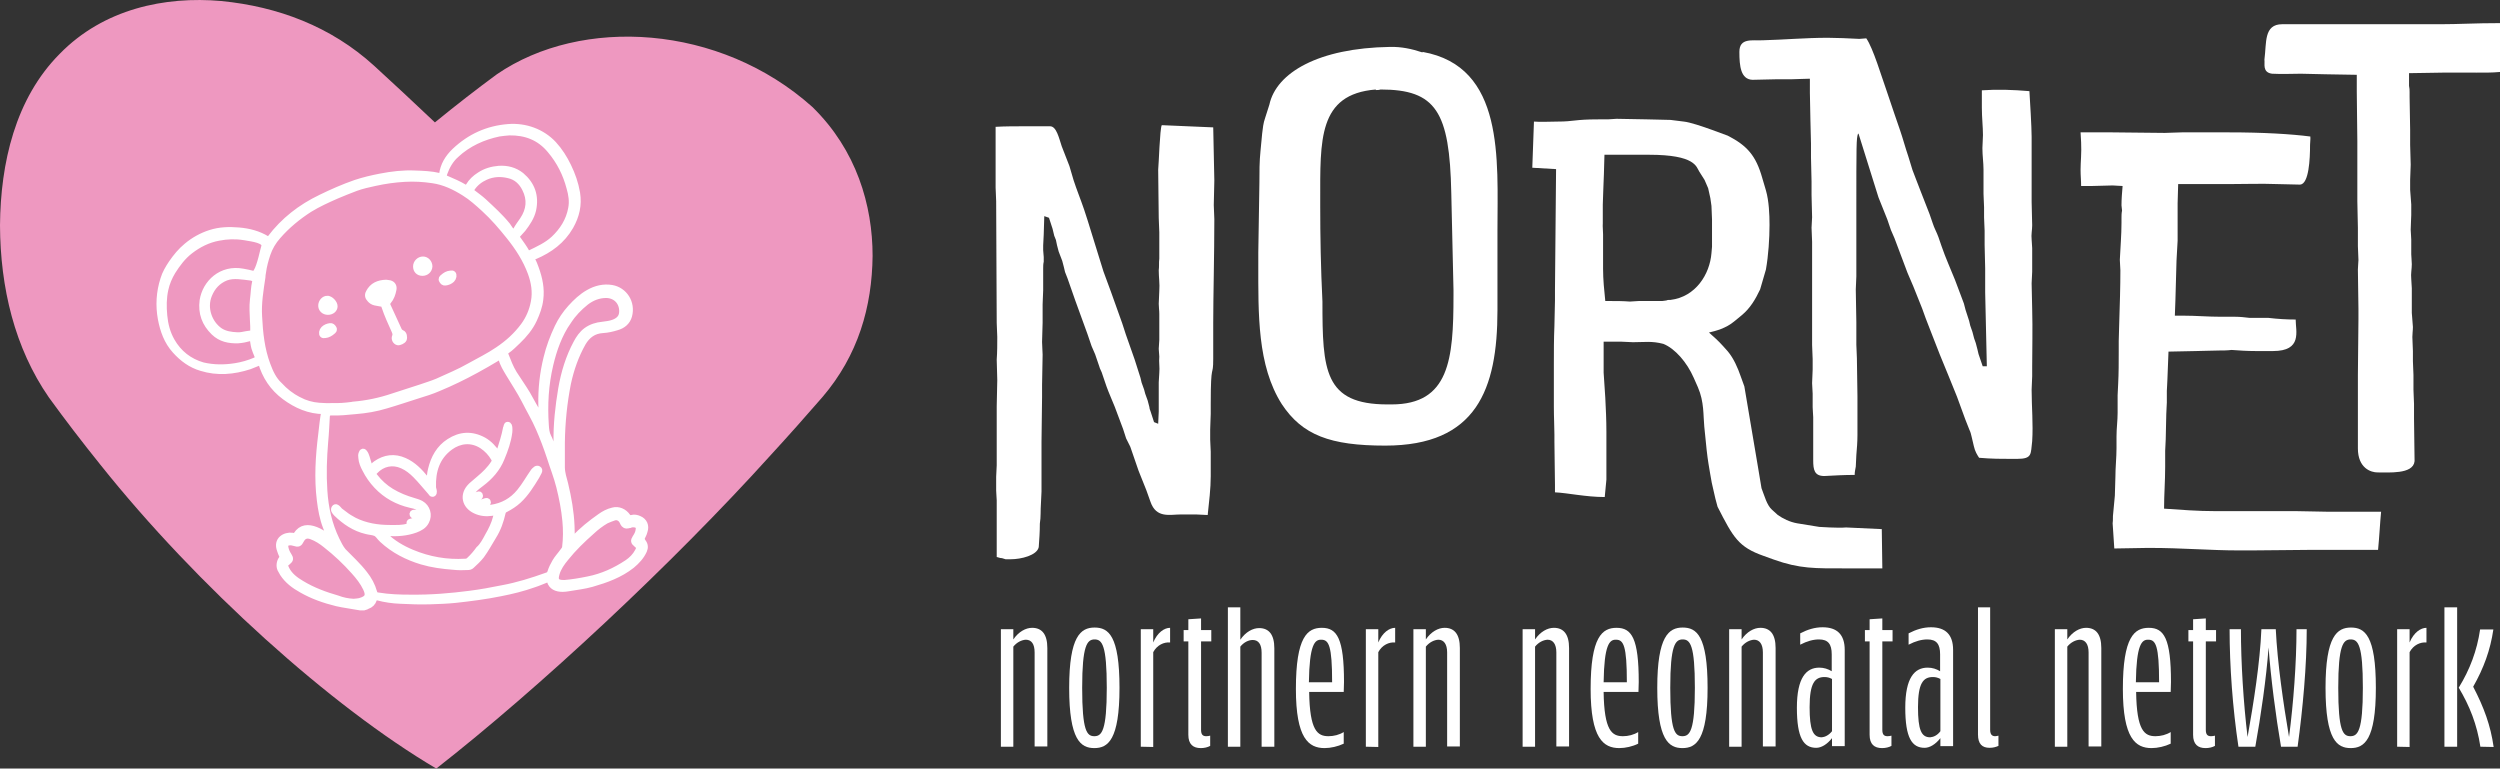 <?xml version="1.0" encoding="UTF-8"?><svg id="uuid-53035597-d0ea-48fe-b877-7563019145b9" xmlns="http://www.w3.org/2000/svg" viewBox="0 0 904.2 277.97"><rect x="0" y="0" width="904.2" height="277.97" fill="#333333" stroke="none"/><g id="uuid-91e4c6ff-beb7-46b2-b235-2c6cbd36b78f"><g><path d="M438.8,46.07l.4,19.2-.2,8.9c0,1.7,.2,3.4,.2,5.1,0,12.9-.4,28.3-.4,37.4v13.1c0,7.2-.9,.4-.9,16.3v3.6c0,1.9-.2,3.6-.2,5.7v3.6c0,1.5,.2,3,.2,4.4v8.9c0,4.4-.6,9.3-1.1,14-1.5,0-2.8-.2-4.2-.2h-5.5c-4,0-8.9,1.5-11-4.6l-1.5-4.2-2.8-7-3-8.7-1.5-3-1.1-3.4-3-8c-.9-2.3-2.1-4.9-3-7.4l-1.5-4.4c-.2-.9-.9-1.9-1.1-2.8l-1.5-4.4-1.3-3-1.5-4.4-4.4-12.1-2.8-8-.9-2.3-.4-1.7-.6-2.3-1.3-3.4-.6-2.3-.4-1.9-.6-1.5-.6-2.5-1.3-4-1.7-.6c0,2.1-.2,4.4-.2,6.6,0,1.3-.2,2.8-.2,4v1.7c0,.8,.2,1.7,.2,2.5v1.7c-.2,.8-.2,1.7-.2,2.5v7.8c0,1.7-.2,3.4-.2,5.1v6.6l-.2,7c0,1.5,.2,3.2,.2,4.6,0,3.6-.2,7.6-.2,11v4.4c0,5.5-.2,10.6-.2,16.1v18l-.2,4.2c-.2,2.5,0,5.1-.4,7.4,0,3-.2,5.7-.4,8.5-.6,3-6.4,4.4-10.1,4.4h-1.9l-1.3-.4c-.9,0-1.5-.4-1.9-.4v-20.5c0-1.1-.2-2.3-.2-3.6v-4.9l.2-4.2v-21.3c0-3.2,.2-6.4,.2-9.5,0-2.5-.2-5.1-.2-7.4,.2-2.8,.2-5.5,.2-8.2,0-1.7-.2-3.4-.2-5.1,0-13.8-.2-29-.2-44,0-1.7-.2-3.4-.2-4.9v-22c3.2-.2,7.6-.2,10.4-.2h9.3c2.3,0,3.2,4.2,4.2,7.2l2.8,7.2,1.5,5.1c1.1,3.4,2.5,6.8,3.8,10.6l1.3,4,5.7,18.4,2.8,7.6,4,11.2,1.3,4,3.2,9.1,2.1,6.6,.4,1.7,.9,2.5,.4,1.5,.9,2.5,.6,2.3c0,.4,.2,1.1,.4,1.5l1.3,4,1.5,.6c0-1.5,.2-3,.2-4.4v-10.6l.2-3.4c.2-1.9-.2-4,0-5.9,0-.9-.2-1.9-.2-2.8,0-1.1,.2-2.1,.2-3.2v-9.5c0-1.3-.2-2.3-.2-3.6l.2-4.7c.2-2.5-.2-4.9-.2-7.4,.2-1.5,0-2.8,.2-4.2v-9.6c0-1.7-.2-3.4-.2-5.1,0-5.7-.2-11.2-.2-17.5,.2-1.5,.6-15,1.3-16.1l18.6,.8h0Z" style="fill:#fff;"/><path d="M514.5,18.97v-.2c29.8,5.3,27.1,38.9,27.1,64.7v28.8c0,28.6-7.6,48.9-40.6,48.9-19.9,0-30-3.8-37.4-15-8.9-14-8.5-32.6-8.5-51v-3.8l.4-25.2c0-4,0-7.8,.4-11.6l.6-6.3c.2-1.7,.4-3.8,1.1-5.7l1.5-4.7c2.5-11.6,17.8-20.5,43.6-20.9,4.1-.1,7.9,.7,11.8,2h0Zm-36.2,90.1c0,24.8,.6,37.2,23.5,37.2h1.5c20.9,0,22.4-16.3,22.4-39.3v-2.1l-.8-35.1c-.6-29.4-5.5-37.4-25.6-37.4-.6,.2-1.1,.2-1.7,.2v-.2c-20.9,1.7-20.1,18.2-20.1,40.4v1.9c0,10.7,.2,22.3,.8,34.4h0Z" style="fill:#fff;"/><path d="M554.2,60.67l.6-16.7c1.7,.2,7.2,0,8.5,0,6.1,0,6.1-.8,14.8-.8h3.4c1.1,0,2.1-.2,3.2-.2l11,.2c2.8,0,5.7,.2,8.5,.2l4.8,.6c2.1,.2,6.6,1.7,10.2,3l5.7,2.1c7,3.6,10.2,7.2,12.5,15.4l1.3,4.4c1.1,3.8,1.3,8.7,1.3,12.5,0,4.9-.4,11-1.3,16.1l-2.1,7.2c-1.7,3.6-3.6,6.8-6.6,9.3l-2.8,2.3c-3,2.5-6.6,3.4-9.1,4,1.7,1.5,3.4,3,5.1,4.9l1.7,1.9c2.1,2.5,3.6,5.9,4.7,9.1l1.3,3.6,4.9,29,1.3,7.8c1.1,2.8,1.9,6.1,3.8,7.8l2.1,1.9c1.9,1.3,4.2,2.5,7,3l8,1.3c1.3,0,2.5,.2,3.8,.2,1.7,0,3.8,.2,5.9,0l12.9,.6,.2,14.2h-13.3c-11,0-16.5,.2-26-3.2l-3.6-1.3c-9.1-3.2-11-6.6-16.7-17.8l-.8-3-1.3-5.7-.6-3.4-.6-3.6c-.4-2.5-.8-5.9-1.5-13.3-.4-4,0-8.9-2.3-14.2l-1.5-3.4c-2.5-5.7-6.8-10.6-11-12.3-4.2-1.1-6.8-.6-11-.6-1.5,0-3-.2-4.4-.2h-6.2v11.2l.6,9.1c.2,4,.4,8,.4,12.3v17.3l-.6,6.3c-6.8,0-13.5-1.5-18-1.7v-2.8c0-4.9-.2-10.4-.2-15.6v-2.5c0-3.2-.2-5.9-.2-10.1v-15.4c0-4.4,0-9.1,.2-13.8l.2-9.1v-3.8l.4-43.8-8.6-.5h0Zm25.6,24.1v12.5c0,3.8,.4,7.8,.8,11.6h1.5c2.5,0,4.9,0,7.4,.2,1.1,0,2.1-.2,3.2-.2h8.5l1.5-.2c.4-.2,.8-.2,1.5-.2,9.1-1.1,14.2-9.3,14.8-16.9l.2-2.3v-9.9c0-1.7-.2-3.4-.2-4.9l-.4-2.8-.8-3.6-1.3-3-1.9-3c-1.1-1.7-1.3-6.1-18.2-6.1h-16.1c0,2.3-.2,4.4-.2,7,0,1.7-.2,3.4-.2,5.1,0,1.9-.2,4-.2,5.9v6.8c-.1,1.2,.1,2.5,.1,4h0Z" style="fill:#fff;"/><path d="M734,32.97c.2,3.4,.8,12.9,.8,16.5v23.5c0,2.8,.2,5.7,.2,8.5,0,1.7-.4,3.4-.2,5.1l.2,3.2v8.5c0,1.5-.2,2.8-.2,4.2l.2,9.3c.2,7.4,0,14.4,0,20.9v3.4c0,1.7-.2,3.2-.2,4.9,0,6.1,.6,12.3,.2,18.6-.6,4.6,.2,6.4-5.5,6.4h-1.9c-3.4,0-7.4,0-11.8-.4-.6-.9-1.5-2.3-1.9-4.2l-.8-3.4c-.2-.9-.4-1.7-.8-2.5l-1.5-3.8-3-8.2-3-7.4-3.2-7.8-3.2-8.2-1.9-4.9-1.3-3.6-3.2-8-2.1-4.9-4.7-12.5-1.3-3-1.3-3.8-3.2-8-7.2-23h-.2c-.6,1.9-.6,3.2-.6,28.8v22.8c0,1.7-.2,3.2-.2,4.7,0,4,.2,7.8,.2,11.8v8.2c0,1.5,.2,3.2,.2,4.9l.2,13.8v14c0,2.5-.2,4.9-.4,7.2l-.2,4.2c-.2,1.1-.4,1.9-.4,3-3.8,0-7.2,.2-11,.4-3.6,0-4-2.3-4-5.7v-15.6c0-1.1-.2-2.3-.2-3.6v-4.9c0-1.3-.2-2.5-.2-3.8,0-1.5,.2-3.2,.2-4.9v-3.8c0-1.7-.2-3.4-.2-5.1v-37.3c0-1.7-.2-3.4-.2-5.1,0-1.3,.2-2.5,.2-3.8,0-2.5-.2-5.5-.2-8v-4.9c0-3-.2-5.9-.2-8.7v-5c0-2.8-.2-5.5-.2-8.2l-.2-10.2v-5.1c-2.3,0-4.7,.2-6.6,.2h-5.3c-3,0-5.9,.2-8.9,.2-4.2-.2-4.7-4.9-4.7-10.1s4.7-4,8.5-4.2c7.8-.2,15.4-.9,23.5-.9,2.5,0,8.2,.2,11.4,.4,.8,0,1.7-.2,2.5-.2,2.5,3.6,5.5,13.8,7.6,19.7l2.5,7.4,2.1,6.1c1.1,3.2,1.9,6.3,3,9.5l1.5,4.9,1.3,3.4,1.7,4.4,3.2,8.2,1.1,3.2c.6,1.9,1.5,3.4,2.1,5.1l1.1,3.2c1.5,4.4,3.4,8.5,4.9,12.3l3.2,8.5,.6,2.3,1.3,4,.4,1.7,.8,2.3,.6,2.3,.6,1.7,.6,2.3,.4,1.7,1.5,4.4h1.5l-.6-26.7v-8.7c0-2.8-.2-5.7-.2-8.5v-5.1c0-1.5-.2-3.2-.2-4.9v-3.6c0-1.7-.2-3.2-.2-4.9v-8.7c0-2.5-.4-5.1-.4-7.8,0-1.5,.2-3,.2-4.7,0-3-.4-6.3-.4-9.9v-6.3c5.6-.4,11.3-.2,17.2,.3h0Z" style="fill:#fff;"/><path d="M835.5,52.37c0,5.1-.4,14.2-3.6,14.4l-8.7-.2c-5.3-.2-10.6,0-15.9,0h-19.5c0,2.3-.2,4.7-.2,7v13.5l-.4,7.2-.4,14.4c0,1.9-.2,3.6-.2,5.5h3c4.7,0,8.9,.4,13.8,.4h5.1c1.7,0,3.4,.2,5.1,.4h6.8c3.4,.4,6.6,.6,9.9,.6,0,4.2,2.5,11.4-8.2,11.4h-6.1c-3.2,0-6.3-.2-8.9-.4-1.5,.2-3.2,.2-4.4,.2-3,0-5.9,.2-8.5,.2-3.2,0-6.6,.2-9.9,.2l-.4,10.2c0,1.5-.2,2.8-.2,4v4.2c0,1.3-.2,2.8-.2,4.2,0,3-.2,6.1-.2,9.1,0,1.5-.2,2.8-.2,4.2v5.7c0,5.3-.4,10.1-.4,15.2,6.3,.4,11.8,.9,18.8,.9h29.2c3.4,0,7.2,.2,10.6,.2h19.9c-.4,4-.6,8.7-1.1,13.8h-24.1c-6.8,0-14,.2-21.6,.2h-4.7c-10.2,0-20.5-.9-31.9-.9h-1.3c-3.8,0-7.6,.2-11.8,.2l-.6-9.1c.2-1.3,0-2.3,.2-3.6l.6-6.4,.2-6.8c0-3.4,.4-7,.4-10.4v-4.2c0-3,.4-5.7,.4-8.5v-6.4l.2-4.2c.2-3.8,.2-7.8,.2-11.6v-3.8l.2-7.2c.2-6.3,.4-12.5,.4-18.4,0-1.3-.2-2.5-.2-3.8,.2-4.4,.6-9.1,.6-13.3v-1.7c0-.8,0-1.9,.2-2.8,0-.6-.2-1.3-.2-1.9,0-2.3,.2-4.7,.4-7-1.3,0-2.5-.2-3.6-.2l-7.6,.2h-3.8c0-2.1-.2-3.6-.2-5.9,0-2.8,.4-6.1,.2-9.9l-.2-3.6h11.5c5.9,0,12.5,.2,19,.2,1.9,0,4-.2,6.1-.2h17.1c12.3,0,22.4,.6,29.4,1.5,.1,1.1-.1,1.9-.1,3h0Z" style="fill:#fff;"/><path d="M896,25.77h-12.7c-4,0-8.2,.2-12.5,.2v5.1c.2,.9,.2,1.5,.2,2.3v1.7c0,3.8,.2,8,.2,11.8v5.5c0,2.1,.2,4.9,.2,7.2,0,1.9-.2,3.8-.2,5.5v3.6l.4,5.3v3.8c0,1.7-.2,3.4-.2,5.3,0,1.1,.2,2.3,.2,3.6v5.3c0,1.1,.2,2.3,.2,3.6,0,1.7-.4,3.4-.2,5.3l.2,3.4v8.9l.4,5.1c0,1.3-.2,2.3-.2,3.6,0,1.7,.2,3.4,.2,5.1v3.6c0,1.7,.2,3.4,.2,5.1v5.3c0,1.7,.2,3.4,.2,5.1v5.3c0,5.3,.2,10.1,.2,15.4-.4,4.2-8.7,3.6-12.9,3.6-2.1,0-6.6-1.3-6.6-8.2v-26.4c0-6.8,.2-13.5,.2-20.3v-3.8c0-4.9-.2-9.3-.2-14.2,0-1.3,.2-2.3,.2-3.4l-.2-5.1v-6.6c0-3.2-.2-6.3-.2-9.7v-21.7c0-5.5-.2-12.1-.2-17.8v-6.6c-4.2,0-8-.2-11.8-.2l-8.9-.2c-3.4,0-6.6,.2-10.4,0-3-.4-2.1-2.8-2.3-4.6,.8-6.3-.2-12.3,5.9-12.3h57.1c6.8,0,13.1-.4,21.2-.4V25.57c-2.2,.2-4.7,.2-7.7,.2h0Z" style="fill:#fff; stroke:#fff; stroke-miterlimit:10;"/></g><path d="M315.6,92.57c-.2,18.4-5.2,35.9-18.1,51-5.9,6.8-12.2,13.9-18.9,21.2-35.5,39.3-83.7,84.2-120.8,113.2-38-22.4-86.5-66-121.5-109.9-6.6-8.2-12.8-16.3-18.6-24.3C5.3,125.87,.1,104.07,0,81.47,.2,58.97,5.5,35.67,21.6,19.47,37.5,3.17,59.7-1.43,80,.37c20.5,2,39.7,9.2,55.3,23.4,7.1,6.5,14.4,13.3,22,20.5,7.7-6.3,15.2-12.1,22.4-17.4,30.6-21,80.6-18.2,114.1,11.8,16,15.6,21.8,35.6,21.8,53.9h0Z" style="fill:#ee98c0; fill-rule:evenodd;"/><path d="M130.9,219.77h-.3c-.3,0-.6,0-.9-.1-2.6-.5-5.3-.8-7.9-1.4-4.5-1.1-8.8-2.6-12.8-4.9-2.7-1.5-5.1-3.3-6.8-5.9-.3-.5-.6-1-.9-1.6-.5-1.2-.3-2.7,.5-3.8,.3-.4,.3-.8,.1-1.2-.3-.6-.5-1.2-.7-1.8-1.5-3.9,1.8-5.7,4.5-5.4,.2,0,.4,.1,.5,.1,.4,.1,.7-.1,.9-.4,1.8-2.8,4.4-2.9,7.2-1.8,1.5,.6,2.8,1.4,4.1,2.4l.1,.1c.2,.1,.3,.2,.7,.2-.5-1.3-.9-2.5-1.4-3.6-1.2-3.1-1.8-6.4-2.2-9.7-1-8-.5-15.9,.5-23.9,.3-2.8,.6-5.5,1.1-8.3-5.4,0-10.1-2.1-14.3-5.2-4.3-3.2-7.1-7.4-8.6-12.6-1.5,.6-2.7,1.1-4,1.6-5.8,1.9-11.7,2.4-17.5,.6-3.8-1.1-6.9-3.4-9.5-6.3-3-3.3-4.4-7.3-5.2-11.5-.9-4.9-.6-9.7,.9-14.4,.6-2.1,1.8-4.1,3-5.9,1.6-2.3,3.3-4.4,5.5-6.2,2.5-2.1,5.4-3.7,8.5-4.7,3.4-1.1,6.8-1.2,10.4-.9,3.6,.3,7.1,1.2,10.2,3.1,.4,.2,.7,.3,1-.2,4.9-6.5,11.1-11.3,18.4-14.8,4.1-2,8.2-3.8,12.5-5.3,3-1,6-1.7,9.1-2.3,4.1-.8,8.3-1.3,12.5-1.1,2.9,.1,5.9,.2,8.8,.9h.1c.4,.1,.7,.2,.8-.4,.4-3.4,2.1-6.2,4.6-8.6,5.5-5.2,11.9-8.1,19.4-8.7,6.2-.5,12.3,1.7,16.5,6.2,2.2,2.4,3.9,5.1,5.3,8,1.5,3.1,2.6,6.2,3.2,9.7,.7,4.4-.2,8.3-2.4,12.2-3,5.2-7.5,8.5-12.9,10.8-.2,.1-.4,.1-.6,.2-.5,.2-.6,.4-.4,.9,.6,1,1,2.1,1.4,3.2,1.3,3.6,2.1,7.3,1.6,11.2-.3,2.6-1.2,5-2.3,7.4-1.4,3-3.5,5.5-5.9,7.8-1.3,1.2-2.5,2.5-4,3.5-.5,.4-.6,.8-.4,1.3,.9,2.3,1.8,4.7,3.1,6.8,1.6,2.5,3.3,4.9,4.8,7.4,1.5,2.7,3,5.4,4.6,8.1,.1,.2,.1,.6,.6,.6-.2-1.6-.3-3.2-.3-4.9-.1-5.7,.5-11.3,1.9-16.9,.9-3.8,2.3-7.5,4-11.1,1.2-2.5,2.8-4.9,4.7-7s4-4.1,6.5-5.5c2.6-1.5,5.5-2.2,8.5-1.7,4.6,.8,7.6,5.4,6.3,10.2-.6,2.2-2.3,3.6-4.5,4.2-1.6,.5-3.3,.9-5.1,1-3.3,.2-5.5,1.9-7.1,4.6-2.6,4.6-4.3,9.5-5.4,14.6-1.4,7.1-2.1,14.2-2.2,21.4v8.9c0,2.1,.7,4.1,1.2,6.1,1.2,5,2.1,10.1,2.3,15.2,.1,1.7,.1,3.4-.1,5,.4,.2,.6-.1,.8-.3,0-.1,.1-.1,.1-.2,2.8-3.1,6-5.6,9.4-8,1.4-1,2.9-1.8,4.6-2.2,2.1-.6,4.2,.4,5.4,2.1,.4,.6,.7,.7,1.4,.6,1-.3,1.9-.1,2.8,.3,1.9,.8,2.7,2.6,2,4.6-.2,.6-.3,1.1-.6,1.6-.5,.8-.6,1.4,.1,2.3,.7,.9,.8,2,.3,3.1-1,2.2-2.6,3.9-4.4,5.4-4.3,3.4-9.3,5.2-14.5,6.7-2.8,.8-5.7,1.1-8.6,1.6-.6,.1-1.3,.2-2,.2-2.3,0-4.1-.8-4.7-2.9-.1-.6-.4-.7-1-.5-1.6,.6-3.1,1.3-4.7,1.8-3.9,1.4-8,2.4-12.1,3.2-5.4,1.1-10.9,1.8-16.4,2.4-3,.3-6,.4-9,.5-3.6,.1-7.2,0-10.9-.2-2.7-.1-5.4-.5-8.1-1.2-.5-.1-.7-.2-.9-.1s-.2,.3-.4,.8c-.4,1.2-1.2,2-2.4,2.4-.6,.4-1.3,.5-2,.5h0ZM165,56.07c-2,1.8-3.3,4.1-4.2,6.6-.4,1.2-.2,1.6,1,2,2.1,.9,4.2,1.8,6.2,3q.9,.5,1.4-.4c1-1.7,2.4-3,4-4,2.1-1.4,4.5-2.1,7-2.3,3-.2,5.8,.5,8.2,2.4,3.9,3.3,5.4,7.5,4.3,12.6-.6,2.6-2.1,4.8-3.7,6.9-.6,.7-1.3,1.4-1.9,2.1-.3,.4-.5,.7-.1,1.2,1.2,1.7,2.4,3.3,3.4,5.1,.2,.4,.5,.5,.9,.3,3.1-1.5,6.2-2.9,8.7-5.2,3.2-3,5.5-6.6,6.3-11,.5-2.5,.1-5-.6-7.4-1.3-5-3.6-9.6-7-13.6-3.8-4.6-8.8-6.5-14.7-6.4-1.2,.1-2.4,.2-3.7,.4-5.7,1.2-11.1,3.6-15.5,7.7h0Zm20.8,28c.4-.2,.6-.5,.7-.8,.7-1.3,1.6-2.5,2.5-3.8,2.4-3.6,2.8-7.3,.8-11.2-1.2-2.4-3.1-4.2-5.8-4.8-2.8-.7-5.6-.6-8.3,.6-2,.9-3.7,2.2-4.9,4-.6,.9-.6,1,.3,1.6,1.3,1,2.7,2,3.9,3.1,3,2.8,6,5.5,8.6,8.7,.7,1,1.2,2,2.2,2.6h0Zm-77.7,60.5c2.3,1.2,4.7,1.9,7.3,2.1,1.6,.1,3.3,.2,4.8,.1,2.4,.1,4.7-.1,7-.4l.5-.1c4.9-.4,9.7-1.4,14.4-3,3.4-1.1,6.8-2.2,10.2-3.3,2-.7,4-1.3,5.9-2.1,3.9-1.8,7.9-3.4,11.7-5.6,3.4-1.9,6.9-3.6,10.1-5.8,3.6-2.4,6.7-5.2,9.3-8.7,1.9-2.6,3.1-5.4,3.7-8.6,.7-3.6,.1-7.1-1.1-10.4-1.8-4.9-4.6-9.2-7.8-13.2-2.8-3.5-5.7-6.9-9.1-10-2.2-2-4.5-4.1-7.1-5.7-3.5-2.2-7.2-4-11.4-4.6-3.3-.5-6.7-.7-10.1-.5-3.6,.2-7.2,.7-10.8,1.5-2.3,.5-4.6,1-6.8,1.8-2.3,.9-4.7,1.8-7,2.8-3.4,1.5-6.7,3-9.8,4.9-4.2,2.7-8.1,5.9-11.4,9.7-1.7,1.9-3,4.1-3.8,6.5-.7,2.1-1.3,4.3-1.6,6.6-.1,.6-.2,1.1-.2,1.7-.7,4.7-1.5,9.4-1.2,14.2,.3,5.9,.9,11.8,3,17.4,1,2.7,2.2,5.4,4.4,7.4,1.9,2.1,4.2,3.9,6.9,5.3h0Zm-23.1-12.2c2.5-.4,5-1.1,7.3-2.1q1.1-.5,.7-1.6c-.4-1-.8-1.9-1.1-2.9-.3-1.1-.4-2.3-.6-3.4-.3-.1-.5-.1-.8,0h-.1c-1.4,.4-2.8,.7-4.3,.8-3.3,.1-6.3-.5-8.8-2.9-3.3-3.2-4.7-7-4.1-11.6,1-6.4,6.8-12,14.7-10.5,1.2,.2,2.5,.5,3.7,.8,1.4,.4,2.8-5.3,3.5-8.3,.2-.7,.3-1.2,.4-1.5,.7-2.2-4.3-2.8-6.6-3.2-.2,0-.4-.1-.6-.1-3.1-.5-6.2-.4-9.2,.2-3.8,.7-7.2,2.4-10.3,4.8-2.6,2-4.6,4.7-6.3,7.4-1.2,2-2.1,4.1-2.6,6.4-.7,3.1-.7,6.3-.4,9.5s1.1,6.3,2.7,9.1c2.5,4.4,6.3,7.4,11.2,8.8,3.9,.9,7.7,.9,11.6,.3h0Zm68-38.6c-1.4,0-2.6,1.2-2.6,2.6s.9,2.4,2.4,2.4c1.4,0,2.5-1,2.6-2.4,0-1.4-1.1-2.6-2.4-2.6h0Zm7.2,6.4c-.4,.3-.8,.7-.4,1.3,.3,.5,.6,.9,1.3,.8,.9-.1,1.8-.5,2.4-1.1,.3-.3,.5-.7,.6-1.2,.1-.9-.3-1.3-1.2-1.1-1.1,.1-1.9,.6-2.7,1.3h0Zm-68.9,20.1c.3-.3,.2-.9,.2-2.3,0-.7-.1-1.3-.1-2-.1-2.5-.3-5.1,0-7.6,.3-2.2,.3-4.3,.8-6.5,.1-.6,.1-1.1-.7-1.2-.3,0-.5-.2-.8-.2-1.5-.2-3-.4-4.5-.5s-3,0-4.4,.5c-3,1.2-4.9,3.3-6.1,6.2-2,4.8,.1,10.3,3.9,12.9,1.8,1.2,4,1.5,6.1,1.6,1.2,.1,2.3-.2,3.4-.4,1.3-.2,1.9-.2,2.2-.5h0Zm42-14.5c-.5,.9-.3,1.8,.4,2.5,.5,.6,1.1,1,1.9,1.2,.7,.1,1.4,.3,2.1,.4,.8,0,1.1,.4,1.3,1.1,1,3,2.3,5.8,3.6,8.7,.3,.7,.5,1.3,.2,2-.4,.9,.2,2,1.1,2.2,.6,.1,1.9-.5,2.2-1.1,.3-.8,.1-2.1-.7-2.4-.7-.3-1-.8-1.2-1.3-1.3-2.8-2.6-5.7-3.9-8.5-.3-.6-.2-1,.2-1.5,1.1-1.3,1.6-2.8,1.9-4.4,.2-1.1-.3-2-1.4-2.3-.4-.1-.8-.1-1.4-.2-2.7,.1-5,1-6.3,3.6h0Zm72.3,10.5c-3.3,4.8-5.2,10.2-6.5,15.7-1.7,7.2-2.1,14.4-1.6,21.8,.1,1.4,.2,2.9,.9,4.2,.3,.5,.5,1.1,.7,1.6,.6,1.6,1.2,3.1,1.7,4.7l.4-.1v-4.1c-.1-6.6,.6-13,1.7-19.5,1-5.8,2.7-11.4,5.5-16.6,.9-1.7,2-3.3,3.6-4.5,1.8-1.3,3.8-1.9,5.9-2.1,1.4-.2,2.7-.3,4-.8,1.6-.6,2.8-1.6,3-3.3,.4-3.3-1.7-6.4-5.6-6.5-2.8,0-5.2,1-7.3,2.6-2.5,2-4.6,4.2-6.4,6.9h0Zm-87.2-8.3c-1.2,0-2.2,1.1-2.3,2.4-.1,1.4,1,2.5,2.5,2.5,1.4,0,2.5-.9,2.5-2.1s-1.5-2.8-2.7-2.8Zm79.4,100.1c.7-.2,1-.6,1.2-1.2,.4-1.3,1-2.5,1.7-3.7,.8-1.4,1.9-2.5,2.8-3.8,.3-.4,.7-.8,.8-1.4,.4-3.2,.4-6.4,.1-9.6-.4-4.2-1.2-8.3-2.2-12.3-.9-3.6-2.3-7.1-3.4-10.6-1.2-3.6-2.5-7.1-4-10.5-1.5-3.5-3.5-6.8-5.2-10.2-1.7-3.3-3.8-6.4-5.7-9.6-1-1.7-2.1-3.4-2.6-5.4q-.3-.9-1.1-.4c-2.6,1.6-5.3,3.1-8,4.6-4.4,2.4-8.9,4.6-13.5,6.5-2.5,1.1-5.1,1.9-7.7,2.7-3.8,1.2-7.6,2.5-11.4,3.6-3.6,1.1-7.2,1.7-10.9,2-3,.3-6,.6-9,.5q-1.3,0-1.4,1.3h0c-.2,3.1-.3,6.2-.6,9.2-.5,5.9-.7,11.8-.3,17.7,.4,6.2,1.7,12.1,4.4,17.7,.7,1.4,1.4,2.9,2.4,4.1,2.6,2.7,5.4,5.2,7.7,8.2,1.6,2,2.8,4.2,3.5,6.7,.2,.8,.6,1,1.2,1.1,4.1,.7,8.2,.8,11.6,.8,7.8,.1,14.7-.5,21.7-1.4,3.9-.5,7.8-1.2,11.7-2,5.5-1,10.9-2.7,16.2-4.6h0Zm-4.1-38.4c.4-.3,.8-.3,1.1-.1,.4,.2,.4,.7,.2,1.1-.3,.6-.6,1.1-.9,1.7-1.9,3.1-3.8,6.2-6.5,8.7-1.4,1.3-3,2.3-4.7,3.2-.5,.2-.8,.5-1,1.1-.7,3.1-1.7,6-3.4,8.7-1.4,2.3-2.7,4.7-4.3,6.9-1.1,1.4-2.3,2.5-3.6,3.7-.4,.4-.9,.5-1.5,.5-1.7,.1-3.4,.1-5.2-.1-3.9-.3-7.7-.8-11.4-1.9-5.3-1.6-10.2-4.1-14.3-7.9l-.1-.1c-.9-.8-1.4-1.9-2.4-2.3-1-.4-2.1-.4-3.2-.7-4.3-1-7.8-3.4-10.9-6.4-.3-.3-.6-.7-.8-1.1-.3-.6,.3-1.7,1-1.2,.5,.3,.8,.8,1.2,1.2,.5,.4,1.1,.8,1.6,1.2,1.1,.9,2.3,1.6,3.6,2.3,4,2,8.4,2.7,12.8,2.7h.6c1.9,0,3.9,.1,5.8-.5,.3-.1,.7-.1,1-.4-.6-1-.5-1.3,.6-1.5,.6-.1,1.2-.1,1.8-.1h.5c.4,0,.7,0,.9-.3q.1-.1,.1-.2c.2-.3,.4-.5,.2-.9-.1-.2-.4-.2-.6-.2h-.8c-.4,0-.8,0-1.2-.1s-.8-.3-.8-.8c.1-.5,.5-.5,.8-.5h0c.6,0,1.2,.1,1.8,.9h.8c-.1-1.7-.6-2.2-1.2-2.6-.9-.6-1.9-.8-2.9-1-4.7-1.1-8.8-3.3-12.2-6.9-1.7-1.8-3.1-3.8-4.2-6-.7-1.3-1.3-2.7-1.4-4.2-.1-.6-.1-1.1,.1-1.6,.1-.3,.2-.6,.6-.7,.3,0,.4,.2,.6,.4h0c.4,.5,.6,1.1,.8,1.7,.4,1.3,.8,2.6,1.2,4,.9-.6,1.3-1.2,2-1.7,3.3-2.3,6.8-2.7,10.4-1.1,3.2,1.4,5.6,3.9,7.7,6.5,.3,.4,.5,.9,1.2,1.2,.2-1.6,.2-3,.6-4.5,1-4.2,3-7.8,6.6-10.1,4-2.6,8.2-2.9,12.6-.5,2.1,1.2,3.6,2.9,5,4.9,.5-.3,.6-.7,.7-1.1,.8-2.6,1.7-5.3,2.2-8,0-.1,0-.2,.1-.3,.2-.4,.1-1.1,.6-1.1,.6,0,.6,.6,.7,1v.2c.1,.5,0,1,0,1.5-.4,3.3-1.5,6.4-2.8,9.5-1.5,3.8-4.2,6.8-7.4,9.2-.9,.7-1.9,1.4-2.7,2.3-.7,.7-1.1,1.5-1.2,2.4,.4,.2,.6,.1,.8-.1,.1,0,.1-.1,.2-.1,.4-.2,.8-.4,1.2-.5,.1,0,.2-.1,.3-.1,.3-.1,.7-.3,.9,.1,.3,.6-.1,.9-.5,1.1-.1,0-.1,.1-.2,.1-.6,.5-1.4,.6-2,1.1,.1,.6,.5,.8,.9,1.1,.3,.2,.6,.2,.9,0,.9-.6,1.9-.8,2.9-1.2,.4-.1,.8-.1,.9,.3,.2,.4-.1,.6-.4,.9h0c-.5,.4-1.1,.4-1.6,1,1,.5,2.1,.3,3.1,.2,4.2-.6,7.6-2.5,10.3-5.8,1.9-2.3,3.3-4.9,5-7.3,.2-.2,.5-.6,.8-.8h0Zm-17.3,24.1c1.2-2.1,2.3-4.3,2.9-6.7l.3-1.2c.1-.4-.1-.5-.5-.5s-.8,.1-1.2,.2c-2.1,.3-4.1,.1-6-.8-3.9-1.8-4.8-5.9-1.7-9l.3-.3c.9-.8,1.9-1.6,2.8-2.4,1.9-1.6,3.8-3.4,5.2-5.6,.4-.6,.4-1,.1-1.6-1.1-1.9-2.5-3.4-4.3-4.6-3.9-2.5-8.1-1.9-11.4,.5-4.8,3.5-6.4,8.6-6.2,14.4,0,.5,.3,1.1,.3,1.6,0,.3,0,.8-.4,.9-.4,.1-.5-.1-.7-.3q-.1-.1-.1-.2c-1.9-2.1-3.6-4.3-5.6-6.3-1.4-1.4-2.9-2.6-4.7-3.4-3.5-1.6-7.2-.8-9.8,2-.8,.8-.8,1-.1,1.8,1.7,2.2,3.7,4,6,5.4,2.5,1.5,5.2,2.6,8,3.4,.9,.3,1.8,.5,2.7,1,2.3,1.3,3.2,4.2,1.9,6.6-.8,1.6-2.3,2.4-3.9,3-3.3,1.2-6.7,1.4-10.2,1.2h-.2c-.3,0-.7,0-1,.1,0,.2,.1,.4,.2,.4l.1,.1c2.8,2.8,6.2,4.8,9.8,6.3,6.2,2.6,12.6,3.7,19.3,3.3,.6,0,1-.2,1.4-.6,1.3-1.2,2.4-2.5,3.4-3.9,1.4-1.2,2.3-3,3.3-4.8h0Zm50.4,9.7c1.6-1.1,2.9-2.4,3.8-4.1,.7-1.3,.7-1.5-.5-2.5-1-.8-1.1-1.3-.4-2.4,.6-.9,1.1-1.8,1.2-2.9,.2-1.1-.1-1.5-1.2-1.8-.6-.1-1.3-.1-1.9,.2h-.1c-.4,.1-.7,.2-1.1,.2-.9-.1-1.2-.7-1.5-1.4-.6-1.3-1.8-1.9-3-1.5-.9,.3-1.9,.7-2.8,1.1-1.9,1.1-3.6,2.4-5.2,3.9-3.4,3-6.6,6.1-9.4,9.6-1.4,1.7-2.7,3.5-3.3,5.6s-.5,3.4,2.8,3.3c2.6-.2,5.6-.7,8.5-1.3,5.1-1,9.7-3.1,14.1-6h0Zm-98.9,14.1c.8-.1,1.6-.1,2.3-.3,2.7-.8,3.3-1.8,2.1-4.4-1.1-2.3-2.6-4.2-4.3-6.1-3.1-3.5-6.5-6.7-10.2-9.6-1.6-1.3-3.3-2.4-5.2-3.1-1.6-.6-2.8-.2-3.6,1.3-.7,1.4-1.1,1.6-2.6,1.1-.6-.2-1.2-.3-1.9-.2-1.1,.2-1.4,.6-1.2,1.7s.6,2,1.2,2.9c.7,1.1,.7,1.6-.3,2.4-1.2,.9-1.2,1.2-.5,2.6,1.2,2.3,3.2,3.8,5.4,5.1,4.1,2.5,8.5,4.1,13,5.4,1.8,.7,3.8,1.1,5.8,1.2h0Zm-7.6-97.6c.4-.3,.8-.7,.4-1.3-.3-.5-.7-.9-1.3-.8-.9,.1-1.8,.5-2.4,1.1-.3,.3-.5,.7-.6,1.2-.1,.9,.3,1.3,1.2,1.1,1-.1,1.9-.6,2.7-1.3Z" style="fill:#fff; fill-rule:evenodd; stroke:#fff; stroke-miterlimit:10; stroke-width:2px;"/><g><path d="M366.5,233.87v36.2h-4.5v-42.5h4.5v3.7c1.9-2.8,4.5-4.2,6.8-4.2,3.5,0,5.5,2.3,5.5,7.3v35.6h-4.6v-34c0-3-1.1-4.6-3.2-4.6-1.5,.1-3.2,.9-4.5,2.5h0Z" style="fill:#fff;"/><path d="M386.7,248.77c0-18.7,4.2-21.8,9.2-21.8s9,2.9,9,21.8-4.2,21.8-9.1,21.8-9.1-2.9-9.1-21.8h0Zm4.7,0c0,15.6,1.7,17.5,4.4,17.5s4.5-2,4.5-17.5-1.7-17.5-4.4-17.5-4.5,2.1-4.5,17.5Z" style="fill:#fff;"/><path d="M412.6,270.07v-42.5h4.5v4.8c1.5-3.6,4-5.3,6.1-5.3v5.3c-2.2-.2-4.7,.9-6.1,3.5v34.3l-4.5-.1h0Z" style="fill:#fff;"/><path d="M434.3,270.57c-2.8,0-4.5-1.4-4.5-4.8v-33.8h-1.7v-4.1h1.7v-3.9l4.6-.3v4.2h3.7v4.1h-3.7v32c0,1.8,.7,2.3,1.9,2.3,.5,0,1-.1,1.4-.2v3.7c-.9,.5-2.1,.8-3.4,.8h0Z" style="fill:#fff;"/><path d="M448.6,233.87v36.2h-4.5v-50.4h4.5v11.7c1.9-2.8,4.5-4.2,6.8-4.2,3.5,0,5.5,2.3,5.5,7.3v35.6h-4.6v-34c0-3-1.1-4.6-3.2-4.6-1.5,0-3.2,.8-4.5,2.4h0Z" style="fill:#fff;"/><path d="M479.1,270.57c-5.8,0-10.4-3.5-10.4-21.4,0-18.9,4.2-22.1,9.4-22.1,5.5,0,8,3.9,8,19.6,0,1-.1,2.7-.1,3.6h-12.5c.2,14,3,16,7,16,1.9,0,3.9-.5,5.5-1.5v4.2c-2.1,1-4.7,1.6-6.9,1.6h0Zm-5.7-23.8h8.4v-.1c0-13.1-1.2-15.3-3.9-15.3-2.4-.1-4.3,1.8-4.5,15.4h0Z" style="fill:#fff;"/><path d="M494,270.07v-42.5h4.5v4.8c1.5-3.6,4-5.3,6.1-5.3v5.3c-2.2-.2-4.7,.9-6.1,3.5v34.3l-4.5-.1h0Z" style="fill:#fff;"/><path d="M515.7,233.87v36.2h-4.5v-42.5h4.5v3.7c1.9-2.8,4.5-4.2,6.8-4.2,3.5,0,5.5,2.3,5.5,7.3v35.6h-4.6v-34c0-3-1.2-4.6-3.2-4.6-1.5,.1-3.2,.9-4.5,2.5h0Z" style="fill:#fff;"/><path d="M555.2,233.87v36.2h-4.5v-42.5h4.5v3.7c1.9-2.8,4.5-4.2,6.8-4.2,3.5,0,5.5,2.3,5.5,7.3v35.6h-4.6v-34c0-3-1.2-4.6-3.2-4.6-1.5,.1-3.2,.9-4.5,2.5h0Z" style="fill:#fff;"/><path d="M585.7,270.57c-5.8,0-10.4-3.5-10.4-21.4,0-18.9,4.2-22.1,9.4-22.1,5.5,0,8,3.9,8,19.6,0,1-.1,2.7-.1,3.6h-12.6c.2,14,3,16,7,16,1.9,0,3.9-.5,5.5-1.5v4.2c-2,1-4.6,1.6-6.8,1.6h0Zm-5.7-23.8h8.4v-.1c0-13.1-1.2-15.3-3.9-15.3-2.4-.1-4.3,1.8-4.5,15.4h0Z" style="fill:#fff;"/><path d="M599.4,248.77c0-18.7,4.2-21.8,9.2-21.8s9,2.9,9,21.8-4.2,21.8-9.1,21.8-9.1-2.9-9.1-21.8h0Zm4.7,0c0,15.6,1.7,17.5,4.4,17.5s4.5-2,4.5-17.5-1.7-17.5-4.4-17.5-4.5,2.1-4.5,17.5Z" style="fill:#fff;"/><path d="M629.9,233.87v36.2h-4.5v-42.5h4.5v3.7c1.9-2.8,4.5-4.2,6.8-4.2,3.5,0,5.5,2.3,5.5,7.3v35.6h-4.6v-34c0-3-1.2-4.6-3.2-4.6-1.5,.1-3.2,.9-4.5,2.5h0Z" style="fill:#fff;"/><path d="M662.6,266.97c-1.8,2.3-3.9,3.5-5.7,3.5-4.6,0-7-3.6-7-14.5s3.4-14.5,8.1-14.5c1.7,0,3.2,.5,4.5,1.3v-6.1c0-3.7-1.3-5.4-4.6-5.4-2.1,0-4.3,.6-6.8,1.9v-4.1c2.7-1.4,5.3-2.2,8.1-2.2,5.2,0,8,2.6,8,8.2v34.8h-4.6v-2.9h0Zm0-2.5v-18.9c-.9-.5-1.8-.7-2.7-.7-3.5,0-5.4,2.2-5.4,10.9,0,8.2,1.2,10.9,4.4,10.9,1.1-.1,2.5-.7,3.7-2.2h0Z" style="fill:#fff;"/><path d="M680.7,270.57c-2.8,0-4.5-1.4-4.5-4.8v-33.8h-1.7v-4.1h1.7v-3.9l4.6-.3v4.2h3.7v4.1h-3.7v32c0,1.8,.7,2.3,1.9,2.3,.5,0,1-.1,1.4-.2v3.7c-.9,.5-2.1,.8-3.4,.8h0Z" style="fill:#fff;"/><path d="M701.8,266.97c-1.8,2.3-3.9,3.5-5.7,3.5-4.6,0-7-3.6-7-14.5s3.4-14.5,8.1-14.5c1.7,0,3.2,.5,4.5,1.3v-6.1c0-3.7-1.3-5.4-4.6-5.4-2.1,0-4.3,.6-6.8,1.9v-4.1c2.7-1.4,5.3-2.2,8.1-2.2,5.2,0,8,2.6,8,8.2v34.8h-4.6v-2.9h0Zm0-2.5v-18.9c-.9-.5-1.8-.7-2.7-.7-3.5,0-5.4,2.2-5.4,10.9,0,8.2,1.2,10.9,4.4,10.9,1.2-.1,2.6-.7,3.7-2.2h0Z" style="fill:#fff;"/><path d="M715.3,219.67h4.5v44.3c0,1.8,.8,2.3,1.8,2.3,.4,0,.8-.1,1.2-.2v3.7c-.9,.4-1.9,.7-3.2,.7-2.7,0-4.2-1.4-4.2-4.8v-46h-.1Z" style="fill:#fff;"/><path d="M747.7,233.87v36.2h-4.5v-42.5h4.5v3.7c1.9-2.8,4.5-4.2,6.8-4.2,3.5,0,5.5,2.3,5.5,7.3v35.6h-4.6v-34c0-3-1.2-4.6-3.2-4.6-1.5,.1-3.2,.9-4.5,2.5h0Z" style="fill:#fff;"/><path d="M778.2,270.57c-5.8,0-10.4-3.5-10.4-21.4,0-18.9,4.2-22.1,9.4-22.1,5.5,0,8,3.9,8,19.6,0,1-.1,2.7-.1,3.6h-12.5c.2,14,3,16,7,16,1.9,0,3.9-.5,5.5-1.5v4.2c-2.1,1-4.7,1.6-6.9,1.6h0Zm-5.7-23.8h8.4v-.1c0-13.1-1.2-15.3-3.9-15.3-2.4-.1-4.3,1.8-4.5,15.4h0Z" style="fill:#fff;"/><path d="M797.7,270.57c-2.8,0-4.5-1.4-4.5-4.8v-33.8h-1.7v-4.1h1.7v-3.9l4.6-.3v4.2h3.7v4.1h-3.7v32c0,1.8,.7,2.3,1.9,2.3,.5,0,1-.1,1.4-.2v3.7c-.9,.5-2.1,.8-3.4,.8h0Z" style="fill:#fff;"/><path d="M809.6,270.07c-2.1-14-3.2-29.2-3.2-42.5h4.1c0,12.1,.9,26.6,2.4,39,2.2-12.4,4.5-26.9,5-39h5.2c.6,12.2,2.7,26.6,4.8,39,1.6-12.3,2.7-26.9,2.7-39h3.7c0,13.2-1.4,28.6-3.3,42.5h-6c-1.9-11.1-3.7-24.9-4.5-35.9-.8,11-2.8,24.8-4.8,35.9h-6.1Z" style="fill:#fff;"/><path d="M841.1,248.77c0-18.7,4.2-21.8,9.2-21.8s9,2.9,9,21.8-4.2,21.8-9.1,21.8-9.1-2.9-9.1-21.8h0Zm4.6,0c0,15.6,1.7,17.5,4.4,17.5s4.5-2,4.5-17.5-1.7-17.5-4.4-17.5-4.5,2.1-4.5,17.5Z" style="fill:#fff;"/><path d="M867,270.07v-42.5h4.5v4.8c1.5-3.6,4-5.3,6.1-5.3v5.3c-2.2-.2-4.7,.9-6.1,3.5v34.3l-4.5-.1h0Z" style="fill:#fff;"/><path d="M884.1,219.67h4.6v50.4h-4.6v-50.4h0Zm13,50.4c-1.2-8-3.9-14.8-7.8-21.3v-.1c4-6.5,6.6-13.4,7.7-21h4.8c-1.1,7.5-3.5,14-7.3,20.7,3.9,7.5,6.3,14,7.4,21.8l-4.8-.1h0Z" style="fill:#fff;"/></g></g></svg>